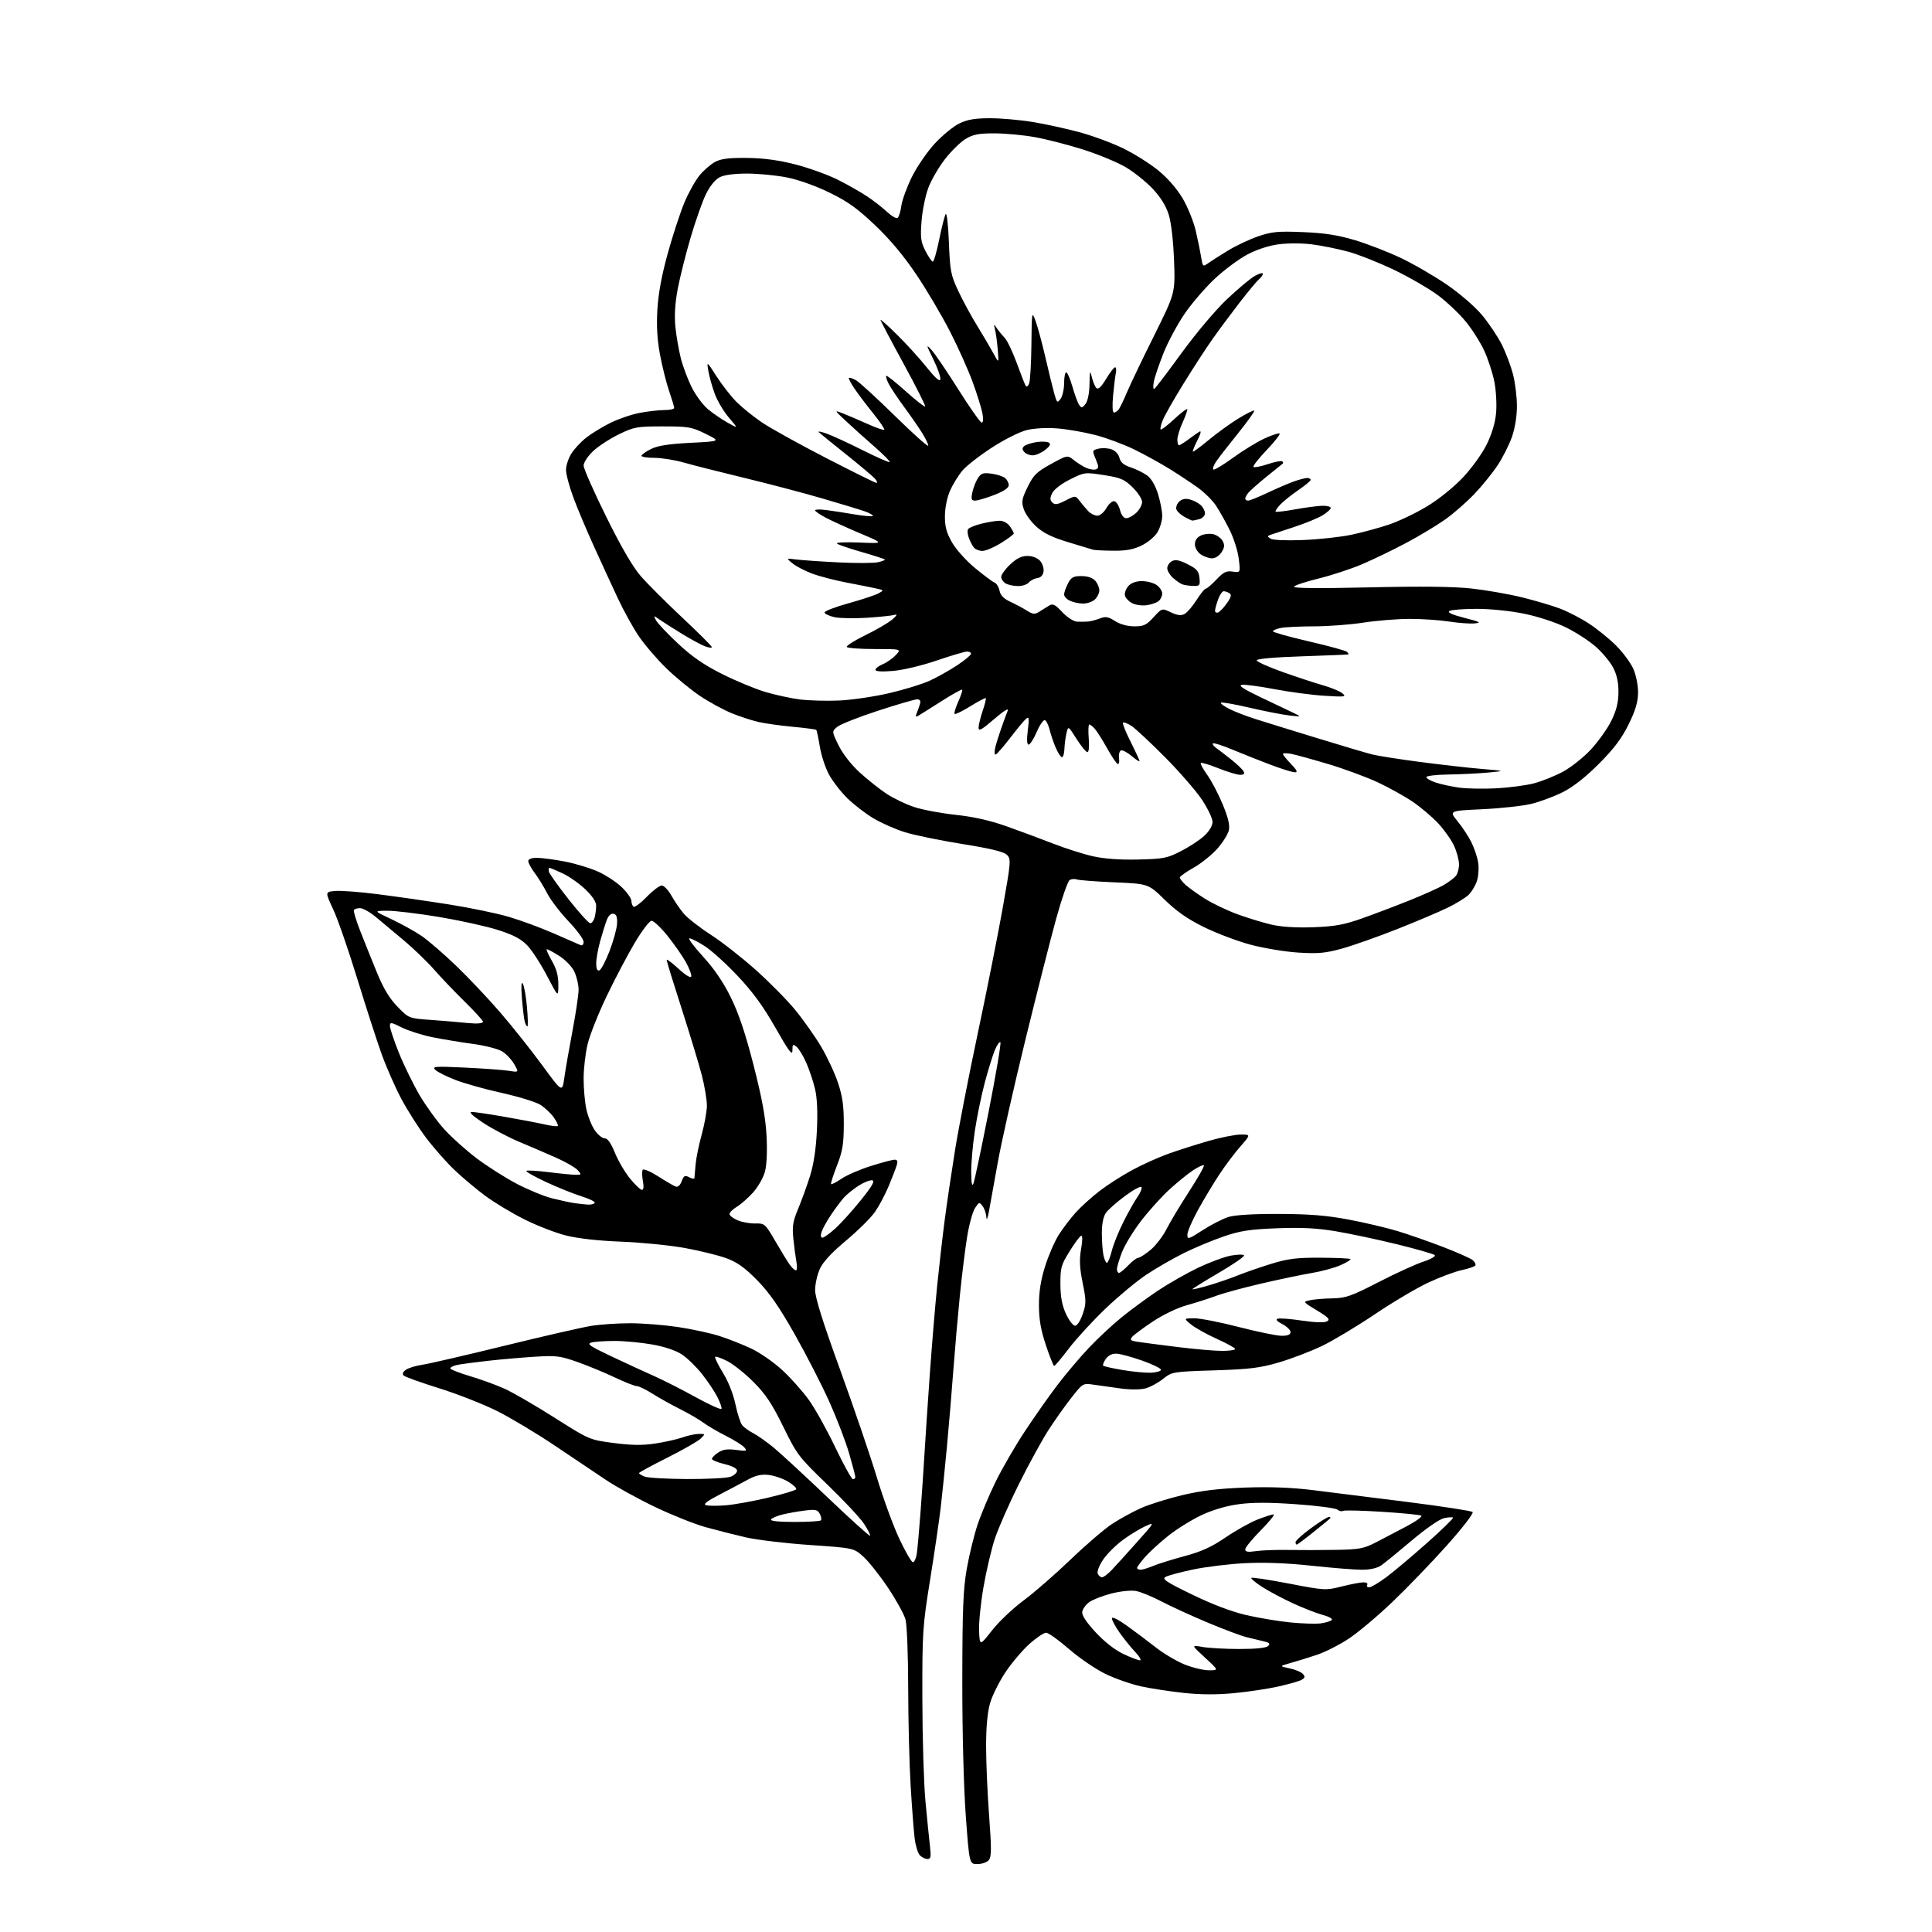 <?xml version="1.0" encoding="UTF-8" standalone="no"?>
<svg 
  version="1.1" 
  xmlns="http://www.w3.org/2000/svg" 
  xmlns:xlink="http://www.w3.org/1999/xlink" 
  xmlns:svg="http://www.w3.org/2000/svg"
  xmlns:rdf="http://www.w3.org/1999/02/22-rdf-syntax-ns#"
  xmlns:cc="http://creativecommons.org/ns#"
  xmlns:dc="http://purl.org/dc/elements/1.1/"
  viewBox="0 0 768 768"
  width="768"
  height="768"
>
<style>svg {background-color: white; }</style>"
<path stroke="none" fill="black" fill-rule="evenodd" d="M388.54,741.00C385.33,741.00 385.33,741.00 383.91,721.75C383.08,710.40 382.51,688.34 382.53,668.00C382.56,639.76 382.88,631.70 384.31,623.60C385.27,618.15 387.20,610.28 388.59,606.10C389.99,601.92 393.21,594.27 395.73,589.10C398.26,583.92 403.47,574.92 407.31,569.10C411.15,563.27 417.00,554.95 420.31,550.60C423.61,546.26 429.20,539.65 432.72,535.91C436.24,532.18 442.13,526.68 445.81,523.69C449.49,520.70 455.98,515.93 460.22,513.09C464.47,510.26 471.67,506.15 476.22,503.97C480.78,501.80 486.65,499.62 489.27,499.13C491.89,498.65 494.25,498.60 494.52,499.03C494.79,499.46 490.28,502.58 484.50,505.95C478.73,509.33 474.00,512.26 474.00,512.47C474.00,512.69 476.81,512.04 480.25,511.04C483.69,510.04 488.98,508.23 492.00,507.01C495.02,505.79 501.10,503.69 505.50,502.34C512.07,500.33 515.54,499.91 524.93,499.96C531.21,499.99 536.57,500.23 536.83,500.50C537.09,500.76 535.33,501.85 532.90,502.92C530.48,503.99 525.35,505.39 521.50,506.03C517.65,506.67 508.65,508.55 501.50,510.21C494.35,511.86 486.18,514.09 483.34,515.15C480.50,516.21 475.28,517.88 471.74,518.86C468.03,519.89 462.32,522.63 458.28,525.31C454.42,527.88 450.72,530.63 450.06,531.43C449.05,532.64 449.41,532.97 452.18,533.39C454.00,533.67 461.12,534.59 468.00,535.45C474.88,536.30 482.86,537.00 485.75,537.00C488.64,537.00 491.00,536.66 491.00,536.25C491.00,535.84 487.74,534.03 483.75,532.24C479.76,530.45 475.15,527.87 473.50,526.53C470.50,524.07 470.50,524.07 474.70,524.04C477.00,524.02 484.98,525.58 492.43,527.50C499.88,529.42 507.55,531.00 509.48,531.00C511.92,531.00 513.00,530.55 513.00,529.53C513.00,528.71 511.54,527.29 509.75,526.36C507.62,525.26 506.99,524.51 507.91,524.20C508.69,523.94 513.04,524.28 517.59,524.96C522.78,525.73 526.46,525.84 527.50,525.26C528.86,524.50 528.14,523.73 523.50,520.92C517.92,517.54 517.88,517.49 520.67,516.87C522.23,516.52 526.24,516.18 529.59,516.12C535.00,516.01 537.08,515.28 548.09,509.62C554.92,506.11 562.90,502.47 565.84,501.51C568.78,500.56 570.80,499.40 570.34,498.94C569.87,498.47 563.16,496.54 555.42,494.64C547.67,492.74 536.72,490.41 531.07,489.46C523.44,488.19 517.42,487.88 507.65,488.26C496.86,488.67 493.07,489.25 486.50,491.49C482.10,492.98 474.96,495.96 470.64,498.10C466.31,500.25 459.61,504.10 455.75,506.67C451.88,509.24 444.57,515.31 439.49,520.16C434.42,525.02 427.86,532.14 424.93,535.99C422.01,539.85 419.36,542.99 419.05,542.98C418.75,542.96 417.26,539.24 415.75,534.70C413.71,528.56 413.00,524.47 413.00,518.77C413.00,513.40 413.74,508.77 415.47,503.30C416.82,499.01 419.26,493.40 420.88,490.84C422.51,488.28 425.54,484.30 427.63,481.99C429.71,479.68 433.99,475.82 437.13,473.40C440.28,470.98 446.15,467.22 450.18,465.06C454.20,462.89 460.65,459.99 464.50,458.62C468.35,457.24 475.49,454.96 480.36,453.56C485.24,452.15 491.02,451.00 493.22,451.00C497.21,451.00 497.21,451.00 493.06,455.75C490.77,458.36 486.96,463.44 484.59,467.04C482.22,470.64 478.42,476.98 476.14,481.13C473.86,485.28 472.00,489.63 472.00,490.81C472.00,492.80 472.44,492.67 478.16,488.97C481.55,486.78 486.17,484.43 488.41,483.74C490.98,482.96 498.43,482.52 508.50,482.56C520.52,482.60 527.36,483.15 536.00,484.78C542.33,485.97 551.10,488.03 555.50,489.36C559.90,490.69 568.07,493.54 573.67,495.70C579.26,497.85 584.54,500.20 585.40,500.92C586.27,501.64 586.75,502.59 586.48,503.03C586.21,503.48 583.77,504.31 581.07,504.89C578.36,505.47 572.41,507.69 567.83,509.82C563.25,511.95 553.69,517.61 546.59,522.39C539.48,527.18 530.03,532.86 525.59,535.00C521.14,537.14 513.45,540.09 508.50,541.55C500.88,543.79 496.92,544.28 482.71,544.74C466.13,545.27 465.88,545.31 462.34,548.13C460.37,549.69 457.26,551.39 455.42,551.89C453.49,552.43 449.44,552.46 445.79,551.98C442.33,551.52 437.47,550.84 434.98,550.47C430.46,549.79 430.46,549.79 425.87,555.65C423.34,558.87 419.24,564.65 416.76,568.50C414.28,572.35 409.03,581.92 405.11,589.77C401.18,597.62 396.83,607.52 395.43,611.77C394.04,616.02 392.00,624.77 390.90,631.20C389.80,637.64 389.03,645.46 389.20,648.59C389.50,654.28 389.50,654.28 394.37,648.08C397.04,644.66 402.67,639.33 406.87,636.23C411.06,633.12 419.45,625.83 425.50,620.01C431.55,614.20 439.00,607.80 442.07,605.79C445.13,603.78 450.30,600.94 453.57,599.49C456.83,598.03 464.23,595.71 470.00,594.34C477.61,592.54 484.49,591.71 495.00,591.33C504.93,590.98 513.44,591.30 522.00,592.36C528.88,593.21 545.75,595.32 559.50,597.06C573.25,598.80 584.90,600.59 585.39,601.05C585.89,601.52 581.41,607.32 575.20,614.28C569.10,621.10 559.36,631.22 553.54,636.77C547.73,642.32 539.94,648.88 536.24,651.34C532.53,653.80 526.80,656.72 523.50,657.82C520.20,658.92 515.48,660.38 513.00,661.07C508.50,662.33 508.50,662.33 512.66,663.20C514.95,663.69 517.34,664.71 517.98,665.47C518.88,666.55 518.73,667.07 517.31,667.81C516.32,668.33 512.20,669.50 508.16,670.41C504.13,671.32 496.25,672.50 490.66,673.04C483.74,673.71 477.31,673.68 470.50,672.95C465.00,672.36 457.35,671.19 453.50,670.34C449.65,669.50 443.35,667.29 439.50,665.44C435.65,663.59 429.12,659.15 425.00,655.57C420.88,651.99 416.76,649.05 415.86,649.03C414.96,649.01 411.93,651.05 409.15,653.56C406.36,656.07 402.08,661.13 399.64,664.81C397.20,668.49 394.48,673.94 393.60,676.93C392.54,680.52 392.00,686.28 391.99,693.93C391.98,700.29 392.51,712.78 393.18,721.67C394.16,734.91 394.15,738.12 393.07,739.42C392.35,740.29 390.31,741.00 388.54,741.00zM368.71,739.00C367.85,739.00 366.49,738.35 365.69,737.55C364.90,736.75 363.95,733.72 363.59,730.80C363.23,727.89 362.51,718.52 362.00,710.00C361.48,701.48 361.04,683.92 361.02,671.00C361.00,657.85 360.53,645.84 359.95,643.74C359.37,641.67 356.24,636.00 352.99,631.14C349.73,626.28 345.34,620.74 343.23,618.83C339.39,615.36 339.39,615.36 321.95,614.16C312.35,613.51 300.90,612.14 296.50,611.13C292.10,610.12 284.90,608.29 280.50,607.07C276.10,605.85 267.04,602.23 260.37,599.04C253.69,595.84 244.92,591.01 240.87,588.29C236.81,585.58 227.65,579.43 220.50,574.62C213.35,569.81 203.08,563.66 197.67,560.94C192.26,558.23 181.91,554.16 174.67,551.89C167.43,549.63 161.05,547.35 160.50,546.82C159.84,546.19 160.11,545.41 161.30,544.54C162.28,543.81 165.21,542.91 167.80,542.53C170.38,542.15 185.10,538.75 200.50,534.97C215.90,531.19 231.43,527.63 235.00,527.06C238.57,526.48 245.55,526.01 250.50,526.01C255.45,526.01 264.00,526.69 269.50,527.51C275.00,528.33 282.43,529.94 286.00,531.09C289.57,532.23 295.31,534.50 298.75,536.13C302.18,537.76 307.73,541.63 311.07,544.73C314.42,547.83 319.16,553.17 321.61,556.60C324.06,560.03 328.77,568.50 332.08,575.42C335.39,582.34 338.52,588.00 339.05,588.00C339.57,588.00 340.00,587.60 340.00,587.11C340.00,586.62 338.90,582.44 337.56,577.82C336.23,573.20 332.71,564.00 329.75,557.39C326.80,550.78 320.58,538.65 315.94,530.45C309.69,519.40 305.82,513.83 301.00,508.92C296.13,503.96 293.08,501.77 288.84,500.20C285.72,499.04 278.30,497.21 272.34,496.12C266.38,495.03 254.94,493.89 246.93,493.58C237.52,493.21 229.68,492.32 224.80,491.08C220.65,490.02 213.26,487.14 208.38,484.68C203.49,482.23 196.57,478.07 193.00,475.43C189.43,472.80 183.87,468.14 180.66,465.08C177.44,462.02 172.35,456.24 169.34,452.24C166.33,448.24 161.90,441.26 159.49,436.73C157.09,432.20 153.58,424.23 151.70,419.00C149.82,413.77 145.45,400.27 142.00,389.00C138.55,377.73 134.26,365.35 132.46,361.50C129.19,354.50 129.19,354.50 133.35,354.17C135.63,353.98 143.35,354.58 150.50,355.50C157.65,356.41 170.25,358.23 178.50,359.53C186.75,360.84 197.36,363.03 202.07,364.40C206.78,365.77 214.88,368.75 220.07,371.02C225.26,373.30 230.06,375.40 230.75,375.69C231.49,376.00 232.00,375.46 231.99,374.36C231.98,373.34 229.28,369.67 225.98,366.20C222.68,362.74 218.90,357.79 217.57,355.20C216.24,352.62 214.00,348.95 212.58,347.06C211.16,345.16 210.00,343.02 210.00,342.31C210.00,341.49 211.27,341.00 213.41,341.00C215.29,341.00 220.28,341.66 224.51,342.47C228.73,343.28 234.73,345.10 237.84,346.52C240.95,347.94 245.19,350.75 247.25,352.76C249.31,354.76 251.00,357.19 251.00,358.14C251.00,359.10 251.40,360.13 251.89,360.43C252.37,360.73 254.73,358.96 257.12,356.49C259.51,354.02 262.18,352.00 263.05,352.00C263.92,352.00 265.64,353.80 266.88,356.00C268.11,358.20 270.33,361.43 271.80,363.17C273.27,364.92 278.08,368.68 282.49,371.53C286.89,374.37 294.91,380.63 300.29,385.44C305.68,390.24 312.75,397.39 316.00,401.33C319.25,405.27 323.91,411.87 326.37,415.99C328.82,420.12 331.87,426.65 333.14,430.50C334.93,435.90 335.45,439.68 335.42,447.00C335.39,454.90 334.93,457.66 332.68,463.40C331.19,467.20 330.15,470.49 330.37,470.70C330.59,470.92 332.46,469.95 334.52,468.55C336.59,467.15 341.84,464.87 346.19,463.50C350.54,462.12 354.79,461.00 355.62,461.00C356.73,461.00 356.95,461.60 356.45,463.25C356.07,464.49 354.64,468.19 353.27,471.48C351.90,474.76 349.47,479.37 347.86,481.70C346.25,484.04 341.07,489.18 336.35,493.12C330.59,497.93 327.16,501.64 325.91,504.39C324.88,506.65 324.03,510.43 324.02,512.79C324.01,515.75 327.06,525.50 333.94,544.43C339.40,559.47 345.96,578.69 348.52,587.14C351.07,595.59 355.12,606.66 357.52,611.75C359.91,616.84 362.33,621.00 362.89,621.00C363.45,621.00 364.14,619.54 364.42,617.75C364.70,615.96 365.38,608.42 365.93,601.00C366.49,593.58 367.19,583.23 367.49,578.00C367.80,572.77 368.73,558.83 369.56,547.00C370.40,535.17 371.74,518.98 372.55,511.00C373.36,503.02 374.70,491.32 375.53,485.00C376.35,478.68 378.18,466.30 379.59,457.50C381.00,448.70 385.07,427.78 388.63,411.01C392.19,394.25 396.66,371.76 398.57,361.05C401.87,342.46 401.95,341.50 400.26,339.82C399.01,338.57 393.87,337.32 382.50,335.50C373.70,334.09 363.42,331.98 359.67,330.80C355.91,329.63 350.28,327.14 347.17,325.27C344.05,323.41 339.40,319.83 336.84,317.32C334.28,314.81 331.00,310.57 329.54,307.90C328.09,305.22 326.44,300.23 325.89,296.79C325.34,293.36 324.70,290.37 324.47,290.14C324.25,289.92 320.10,289.37 315.25,288.92C310.40,288.47 304.28,287.62 301.65,287.03C299.02,286.44 294.18,284.87 290.91,283.54C287.63,282.21 281.92,279.09 278.22,276.62C274.53,274.14 268.48,269.17 264.79,265.57C261.10,261.97 256.21,256.26 253.92,252.88C251.63,249.51 247.84,242.64 245.50,237.62C243.15,232.61 238.89,223.32 236.01,217.00C233.14,210.68 229.48,201.98 227.89,197.68C226.30,193.38 225.00,188.48 225.00,186.80C225.00,185.11 225.93,182.24 227.06,180.41C228.19,178.57 230.84,175.71 232.95,174.04C235.05,172.37 239.41,169.70 242.64,168.10C245.86,166.50 251.17,164.70 254.43,164.10C257.70,163.49 262.08,163.00 264.18,163.00C266.28,163.00 268.00,162.62 268.00,162.16C268.00,161.69 267.10,158.71 266.01,155.52C264.91,152.33 263.28,145.85 262.39,141.11C261.24,135.05 260.93,129.68 261.32,123.00C261.70,116.60 263.06,109.30 265.48,100.60C267.45,93.51 270.40,84.50 272.03,80.58C273.66,76.67 276.39,71.77 278.09,69.71C279.79,67.65 282.60,65.22 284.34,64.31C286.69,63.09 289.95,62.69 297.00,62.78C303.53,62.85 309.52,63.66 316.18,65.37C321.51,66.73 329.09,69.47 333.04,71.45C336.99,73.43 342.31,76.46 344.86,78.17C347.41,79.89 350.92,82.63 352.66,84.26C354.40,85.89 356.26,86.96 356.78,86.64C357.30,86.31 357.98,84.17 358.29,81.87C358.60,79.57 360.49,74.38 362.48,70.34C364.48,66.30 368.58,60.32 371.60,57.06C374.62,53.80 379.01,50.20 381.36,49.07C384.58,47.51 387.58,47.00 393.57,47.00C397.93,47.01 405.55,47.67 410.50,48.49C415.45,49.30 423.77,51.12 429.00,52.53C434.23,53.93 442.10,56.84 446.50,58.98C450.90,61.13 457.20,65.10 460.50,67.80C464.20,70.83 467.91,75.10 470.16,78.93C472.17,82.35 474.51,88.16 475.35,91.83C476.20,95.50 477.16,100.22 477.50,102.33C478.10,106.06 478.18,106.12 480.31,104.59C481.51,103.73 485.13,101.43 488.33,99.49C491.54,97.55 496.94,95.03 500.33,93.88C505.62,92.09 508.15,91.86 518.00,92.27C526.51,92.62 531.84,93.45 538.50,95.44C543.45,96.91 551.64,100.08 556.71,102.48C561.78,104.87 570.04,109.66 575.09,113.11C580.40,116.76 586.31,121.87 589.16,125.28C591.85,128.52 595.36,133.76 596.96,136.92C598.55,140.08 600.56,145.39 601.43,148.72C602.29,152.06 603.00,157.77 603.00,161.42C603.00,165.48 602.23,170.25 601.00,173.74C599.90,176.86 597.35,181.91 595.33,184.96C593.31,188.01 589.15,193.14 586.08,196.37C583.01,199.59 577.80,204.15 574.50,206.49C571.20,208.83 564.23,213.03 559.00,215.81C553.77,218.59 545.90,222.40 541.50,224.27C537.10,226.15 529.33,228.70 524.24,229.95C519.14,231.21 514.70,232.67 514.37,233.21C513.97,233.86 524.28,233.95 544.13,233.49C564.97,233.01 577.79,233.15 585.00,233.95C590.77,234.59 599.77,236.16 605.00,237.45C610.23,238.74 617.04,240.75 620.15,241.93C623.25,243.10 628.43,245.79 631.65,247.89C634.87,249.99 639.71,253.92 642.41,256.61C645.11,259.30 648.19,263.46 649.26,265.86C650.37,268.38 651.17,272.37 651.15,275.30C651.12,279.09 650.17,282.31 647.40,287.94C644.64,293.56 641.61,297.59 635.59,303.62C630.28,308.95 625.36,312.81 621.26,314.88C617.83,316.60 612.20,318.70 608.76,319.54C605.32,320.38 596.54,321.34 589.25,321.68C576.00,322.30 576.00,322.30 579.36,326.40C581.20,328.65 583.67,332.37 584.83,334.66C585.99,336.95 587.23,340.61 587.58,342.81C587.94,345.00 587.71,348.35 587.08,350.25C586.46,352.15 584.94,354.64 583.72,355.78C582.50,356.93 578.80,359.19 575.50,360.81C572.20,362.43 563.13,366.27 555.35,369.35C547.56,372.43 537.66,375.92 533.35,377.11C526.80,378.91 523.92,379.16 516.00,378.66C510.77,378.33 502.23,376.90 497.00,375.50C491.77,374.09 483.45,370.94 478.50,368.49C472.08,365.32 467.63,362.21 463.00,357.68C456.50,351.32 456.50,351.32 443.00,350.74C435.57,350.42 428.82,349.90 428.00,349.59C427.18,349.28 425.90,349.40 425.18,349.86C424.45,350.33 422.06,357.19 419.87,365.10C417.68,373.02 412.15,394.80 407.57,413.50C402.99,432.20 398.08,454.02 396.65,462.00C395.22,469.98 393.64,478.75 393.13,481.50C392.63,484.25 392.17,485.35 392.11,483.94C392.05,482.53 391.39,480.54 390.64,479.52C389.33,477.73 389.20,477.77 387.57,480.25C386.64,481.67 385.23,486.81 384.45,491.66C383.66,496.51 382.36,507.01 381.56,514.99C380.76,522.97 379.60,536.25 378.98,544.50C378.37,552.75 377.22,566.45 376.43,574.95C375.64,583.44 374.51,594.47 373.93,599.45C373.34,604.43 371.45,617.27 369.73,628.00C366.74,646.59 366.60,648.80 366.65,675.50C366.68,690.90 367.23,709.12 367.88,716.00C368.52,722.88 369.32,730.86 369.66,733.75C370.17,738.11 370.01,739.00 368.71,739.00zM480.50,663.97C484.50,663.98 484.50,663.98 479.00,658.93C473.50,653.88 473.50,653.88 478.00,654.69C480.48,655.13 487.09,655.50 492.70,655.50C499.28,655.50 503.33,655.08 504.10,654.31C505.02,653.38 504.64,652.96 502.39,652.46C500.80,652.09 497.70,651.35 495.50,650.80C493.30,650.25 486.32,647.63 480.00,644.98C473.68,642.32 465.47,638.57 461.77,636.63C458.07,634.69 453.51,632.81 451.64,632.46C449.66,632.09 445.58,632.49 441.87,633.43C438.37,634.32 434.38,635.87 433.00,636.87C431.62,637.88 430.36,639.62 430.20,640.73C429.99,642.08 431.81,644.84 435.52,648.85C439.01,652.61 443.18,655.89 446.51,657.46C449.46,658.86 452.44,660.00 453.13,660.00C453.83,660.00 453.01,658.54 451.32,656.75C449.63,654.96 446.84,651.52 445.13,649.10C443.41,646.68 442.00,644.09 442.00,643.34C442.00,642.53 444.36,643.68 447.95,646.24C451.22,648.58 456.38,652.46 459.42,654.85C462.46,657.24 467.55,660.27 470.72,661.58C473.90,662.88 478.30,663.96 480.50,663.97zM525.00,645.32C526.92,645.06 528.89,644.46 529.38,643.99C529.87,643.52 528.32,642.63 525.88,641.98C523.47,641.33 518.14,639.26 514.03,637.37C509.92,635.48 504.39,632.54 501.74,630.84C499.09,629.13 497.15,627.51 497.44,627.23C497.72,626.95 504.45,627.97 512.40,629.50C526.58,632.23 526.98,632.25 533.38,630.64C536.97,629.74 540.86,629.00 542.01,629.00C543.17,629.00 543.84,629.45 543.50,630.00C543.16,630.55 543.50,631.00 544.26,631.00C545.02,631.00 548.08,629.18 551.07,626.96C554.06,624.73 561.35,618.60 567.28,613.33C573.22,608.05 577.86,603.53 577.61,603.27C577.35,603.02 575.73,603.12 574.00,603.50C572.20,603.90 566.73,607.68 561.18,612.38C555.86,616.88 550.39,621.34 549.03,622.28C547.47,623.36 544.64,624.00 541.41,624.00C538.58,624.00 529.56,623.28 521.38,622.40C511.57,621.34 502.58,621.00 495.00,621.38C488.68,621.70 479.37,622.83 474.33,623.89C469.29,624.95 464.34,626.27 463.33,626.84C461.80,627.69 463.52,628.84 473.99,633.91C482.03,637.81 489.67,640.70 495.49,642.04C500.44,643.18 508.32,644.49 513.00,644.95C517.67,645.41 523.08,645.57 525.00,645.32zM438.05,627.00C438.66,627.00 440.36,625.74 441.83,624.20C443.30,622.66 447.80,617.70 451.84,613.17C459.05,605.10 459.12,604.98 455.34,606.67C453.23,607.62 449.24,610.05 446.49,612.05C443.73,614.06 440.19,617.56 438.62,619.83C437.04,622.11 436.03,624.63 436.35,625.47C436.67,626.31 437.44,627.00 438.05,627.00zM453.38,624.00C454.14,624.00 456.40,623.31 458.42,622.47C460.43,621.63 466.06,619.88 470.92,618.57C477.55,616.80 481.61,614.95 487.13,611.19C491.18,608.43 496.88,605.23 499.79,604.08C502.69,602.94 505.61,602.00 506.26,602.00C506.91,602.00 504.64,604.82 501.22,608.28C497.80,611.73 495.00,615.16 495.00,615.89C495.00,616.89 496.06,617.07 499.25,616.60C501.59,616.25 507.32,616.04 512.00,616.13C516.67,616.21 525.23,616.20 531.00,616.10C540.36,615.93 542.10,615.61 547.00,613.09C550.02,611.54 555.53,608.65 559.24,606.68C562.94,604.71 565.53,602.83 564.99,602.49C564.45,602.16 557.43,601.47 549.38,600.96C541.34,600.45 534.34,600.29 533.83,600.60C533.33,600.92 532.33,600.69 531.61,600.09C530.89,599.50 523.50,598.53 515.18,597.95C504.44,597.19 497.80,597.20 492.28,597.96C487.34,598.64 481.94,600.25 477.49,602.35C473.63,604.18 467.78,607.82 464.49,610.44C461.19,613.05 457.04,616.84 455.26,618.85C453.49,620.86 452.02,622.84 452.01,623.25C452.01,623.66 452.62,624.00 453.38,624.00zM515.46,614.00C515.21,614.00 515.00,613.55 515.00,613.00C515.00,612.45 517.75,609.97 521.11,607.50C524.47,605.02 527.71,603.00 528.31,603.00C528.99,603.00 529.04,603.32 528.45,603.86C527.93,604.33 524.89,606.81 521.71,609.36C518.53,611.91 515.71,614.00 515.46,614.00zM345.86,610.48C346.10,610.24 345.03,608.12 343.49,605.77C341.95,603.42 335.37,596.38 328.87,590.12C317.52,579.19 316.82,578.28 311.35,567.12C306.87,557.99 304.34,554.19 299.55,549.39C296.20,546.03 291.51,542.28 289.13,541.07C286.75,539.85 284.58,539.09 284.30,539.37C284.02,539.64 285.41,542.49 287.37,545.68C289.52,549.18 291.51,554.19 292.35,558.25C293.12,561.96 294.34,565.71 295.06,566.57C295.77,567.43 297.74,568.85 299.43,569.72C301.12,570.59 304.74,573.15 307.49,575.40C310.23,577.66 319.89,586.57 328.95,595.21C338.01,603.85 345.62,610.72 345.86,610.48zM315.77,605.00C321.22,605.00 325.95,604.72 326.30,604.37C326.65,604.02 326.46,602.86 325.89,601.79C324.98,600.09 324.17,599.92 319.67,600.50C316.83,600.86 312.83,601.59 310.79,602.11C308.75,602.63 306.81,603.49 306.48,604.03C306.11,604.63 309.62,605.00 315.77,605.00zM288.50,598.39C291.80,598.12 299.33,596.76 305.24,595.37C311.15,593.97 316.22,592.46 316.49,592.01C316.77,591.56 315.31,590.19 313.25,588.96C311.19,587.73 307.70,586.54 305.50,586.30C302.65,585.99 300.35,586.50 297.50,588.07C295.30,589.27 290.21,591.96 286.19,594.05C280.93,596.77 279.38,597.98 280.69,598.35C281.68,598.63 285.20,598.65 288.50,598.39zM273.18,587.94C281.26,587.97 289.02,587.56 290.43,587.02C291.85,586.49 293.00,585.41 293.00,584.62C293.00,583.74 291.10,582.74 288.00,582.00C285.25,581.34 283.00,580.41 283.00,579.92C283.00,579.44 284.14,578.30 285.53,577.39C287.40,576.16 289.23,575.90 292.65,576.37C296.76,576.93 297.10,576.83 295.93,575.42C295.21,574.55 291.89,572.46 288.56,570.78C285.23,569.10 281.15,566.71 279.50,565.47C277.85,564.23 273.71,561.83 270.31,560.13C266.90,558.42 261.98,555.67 259.36,554.02C256.75,552.36 253.95,551.00 253.14,551.00C252.33,551.00 248.43,549.46 244.46,547.58C240.49,545.69 233.81,542.93 229.61,541.44C222.71,538.99 221.07,538.79 212.73,539.31C207.66,539.62 199.22,540.36 194.00,540.94C188.78,541.52 183.26,542.26 181.75,542.58C180.24,542.90 179.00,543.51 179.00,543.93C179.00,544.36 182.49,545.74 186.75,547.01C191.01,548.27 197.20,550.52 200.50,552.01C203.80,553.49 212.76,558.67 220.41,563.53C234.31,572.34 234.32,572.35 243.91,573.61C250.97,574.54 255.32,574.60 260.42,573.83C264.22,573.26 269.11,572.17 271.29,571.40C273.47,570.63 276.42,570.00 277.85,570.00C280.43,570.00 280.43,570.01 278.47,571.91C277.39,572.96 271.44,576.35 265.25,579.46C259.06,582.56 254.00,585.32 254.00,585.58C254.00,585.85 255.01,586.47 256.25,586.97C257.49,587.47 265.11,587.90 273.18,587.94zM286.81,560.02C286.98,559.54 286.22,557.40 285.13,555.26C284.04,553.11 281.30,549.03 279.05,546.18C276.79,543.33 273.21,539.84 271.08,538.43C268.67,536.84 264.24,535.34 259.35,534.47C255.03,533.70 248.35,533.06 244.50,533.05C240.65,533.04 236.43,533.31 235.12,533.66C233.13,534.20 234.41,535.09 243.12,539.21C248.83,541.91 256.43,545.42 260.00,546.99C263.57,548.57 271.00,552.34 276.50,555.38C282.00,558.41 286.64,560.50 286.81,560.02zM457.50,545.67C459.70,545.57 461.50,545.05 461.50,544.50C461.50,543.95 458.12,542.31 454.00,540.85C449.88,539.40 445.29,538.16 443.81,538.10C442.09,538.04 440.56,538.79 439.58,540.19C438.74,541.39 438.27,542.61 438.55,542.89C438.83,543.16 442.31,543.94 446.28,544.61C450.25,545.28 455.30,545.76 457.50,545.67zM427.35,527.00C428.19,527.00 429.48,525.05 430.38,522.40C431.81,518.21 431.81,517.08 430.37,509.94C429.16,503.96 429.02,500.76 429.75,496.51C430.36,492.97 430.36,491.05 429.75,491.25C429.23,491.42 427.16,494.21 425.15,497.45C421.83,502.79 421.50,503.97 421.53,510.41C421.55,515.51 422.16,518.83 423.72,522.25C424.91,524.86 426.55,527.00 427.35,527.00zM444.81,506.00C445.26,506.00 446.92,504.65 448.50,503.00C450.08,501.35 451.86,500.00 452.46,500.00C453.06,500.00 455.24,498.60 457.31,496.90C459.38,495.19 462.24,491.48 463.68,488.65C465.11,485.82 469.17,479.06 472.69,473.63C476.21,468.20 478.86,463.52 478.57,463.23C478.28,462.94 476.34,463.83 474.26,465.21C472.17,466.59 467.93,470.04 464.83,472.87C461.73,475.70 456.65,481.34 453.54,485.40C450.43,489.46 447.02,495.08 445.95,497.90C444.88,500.72 444.00,503.69 444.00,504.51C444.00,505.33 444.37,506.00 444.81,506.00zM316.36,504.97C316.84,504.99 316.95,503.54 316.61,501.75C316.28,499.96 315.72,495.80 315.38,492.50C314.86,487.46 315.17,485.54 317.28,480.50C318.66,477.20 320.78,471.35 321.99,467.50C323.45,462.87 324.37,456.74 324.73,449.39C325.08,442.06 324.83,436.45 323.99,432.89C323.29,429.93 321.73,425.25 320.52,422.50C319.31,419.75 317.58,416.88 316.66,416.13C315.18,414.90 315.00,415.06 315.00,417.59C315.00,419.81 313.55,417.87 308.29,408.62C303.46,400.11 299.28,394.36 293.30,388.02C288.75,383.18 282.84,377.82 280.17,376.11C277.51,374.40 274.76,373.00 274.08,373.00C273.39,373.00 275.82,376.26 279.46,380.25C283.93,385.13 287.55,390.45 290.53,396.52C293.67,402.90 296.33,410.82 299.58,423.52C302.93,436.63 304.32,444.21 304.71,451.50C305.04,457.71 304.79,463.13 304.06,465.81C303.42,468.18 301.28,471.90 299.31,474.08C297.33,476.27 294.43,478.81 292.86,479.74C291.29,480.67 290.00,481.95 290.00,482.59C290.00,483.23 291.46,484.36 293.25,485.10C295.04,485.85 298.20,486.41 300.28,486.35C303.94,486.26 304.19,486.48 308.20,493.38C310.47,497.29 313.05,501.50 313.92,502.72C314.79,503.94 315.89,504.95 316.36,504.97zM440.01,502.00C440.42,502.00 441.30,499.86 441.95,497.25C442.60,494.64 444.74,489.35 446.69,485.50C448.64,481.65 451.12,477.26 452.20,475.74C453.28,474.21 454.00,472.49 453.80,471.90C453.61,471.32 450.70,472.86 447.34,475.33C443.99,477.80 440.51,480.86 439.62,482.13C438.59,483.60 438.00,486.51 438.00,490.10C438.00,493.21 438.28,497.16 438.62,498.88C438.97,500.59 439.59,502.00 440.01,502.00zM326.93,492.00C327.52,492.00 329.82,490.35 332.04,488.34C334.27,486.33 338.84,481.27 342.20,477.09C346.70,471.50 347.89,469.42 346.73,469.19C345.86,469.02 343.43,469.98 341.32,471.32C339.22,472.66 336.56,474.83 335.40,476.13C334.25,477.43 331.94,480.52 330.29,483.00C328.63,485.48 326.96,488.51 326.57,489.75C326.14,491.12 326.28,492.00 326.93,492.00zM233.69,478.85C234.90,478.93 236.11,478.63 236.40,478.17C236.68,477.71 234.34,476.54 231.20,475.57C228.07,474.59 221.72,472.04 217.09,469.89C212.47,467.74 208.93,465.74 209.22,465.44C209.52,465.15 213.51,465.38 218.10,465.95C222.69,466.53 227.54,467.00 228.88,467.00C231.19,467.00 231.23,466.91 229.62,465.13C228.69,464.10 224.91,461.92 221.21,460.27C217.52,458.63 210.90,455.78 206.50,453.94C202.10,452.10 195.58,448.66 192.01,446.30C187.83,443.53 186.23,442.00 187.51,442.01C188.60,442.01 194.45,442.87 200.50,443.93C206.55,444.98 213.70,446.34 216.38,446.95C219.07,447.57 221.48,447.85 221.74,447.59C222.00,447.33 221.26,445.77 220.09,444.13C218.92,442.49 216.50,440.24 214.71,439.13C212.92,438.02 206.07,435.92 199.48,434.46C192.89,433.00 184.57,430.67 181.00,429.28C177.43,427.89 173.82,426.08 173.00,425.26C171.67,423.92 172.98,423.82 184.89,424.39C192.26,424.74 200.09,425.31 202.29,425.66C206.29,426.30 206.29,426.30 204.40,423.01C203.35,421.20 201.21,418.92 199.63,417.95C198.05,416.97 192.87,415.64 188.13,414.99C183.38,414.35 176.12,413.15 172.00,412.33C167.88,411.50 162.36,409.76 159.75,408.46C155.44,406.30 155.00,406.25 155.00,407.85C155.00,408.82 156.62,413.64 158.59,418.56C160.57,423.48 164.28,431.06 166.84,435.42C169.41,439.78 173.90,445.96 176.83,449.15C179.77,452.34 185.51,457.47 189.60,460.54C193.69,463.62 200.74,468.10 205.27,470.50C209.80,472.89 216.20,475.53 219.50,476.36C222.80,477.19 226.85,478.06 228.50,478.29C230.15,478.51 232.49,478.77 233.69,478.85zM255.18,473.00C255.83,473.00 255.98,471.68 255.56,469.48C255.20,467.55 255.17,465.54 255.49,465.02C255.81,464.50 258.53,465.65 261.54,467.57C264.55,469.49 267.67,471.32 268.49,471.63C269.46,472.01 270.32,471.30 270.98,469.56C271.84,467.30 272.27,467.08 273.99,467.99C275.10,468.59 276.02,468.72 276.05,468.29C276.07,467.85 276.28,465.42 276.51,462.89C276.73,460.35 277.84,454.96 278.96,450.91C280.08,446.86 281.00,441.69 281.00,439.43C281.00,437.17 280.11,431.85 279.03,427.60C277.94,423.36 274.34,411.46 271.03,401.16C267.71,390.86 265.00,382.06 265.00,381.59C265.00,381.13 267.11,382.69 269.69,385.06C272.43,387.59 274.54,388.89 274.77,388.19C274.99,387.53 274.01,384.92 272.60,382.39C271.18,379.86 267.88,375.14 265.26,371.90C262.64,368.66 259.82,366.01 259.00,366.02C258.18,366.02 255.13,370.04 252.23,374.94C249.33,379.84 244.31,389.40 241.07,396.17C237.83,402.95 234.46,411.45 233.59,415.06C232.71,418.67 232.00,424.84 232.00,428.76C232.00,432.69 232.48,438.16 233.08,440.91C233.67,443.67 235.15,447.41 236.37,449.21C237.59,451.02 239.38,452.50 240.35,452.51C241.55,452.51 242.85,454.34 244.45,458.28C245.74,461.45 248.45,466.06 250.46,468.52C252.48,470.98 254.60,473.00 255.18,473.00zM386.95,470.50C387.40,469.40 390.13,456.46 393.03,441.74C395.93,427.02 398.02,414.69 397.67,414.33C397.31,413.98 396.33,415.37 395.47,417.41C394.62,419.46 392.82,425.27 391.47,430.33C390.12,435.38 388.35,444.02 387.52,449.51C386.69,455.00 386.04,462.43 386.07,466.00C386.12,470.36 386.40,471.84 386.95,470.50zM224.33,428.41C224.79,425.16 226.25,416.76 227.58,409.74C228.91,402.73 230.00,395.37 230.00,393.39C230.00,391.42 229.24,388.21 228.32,386.27C227.35,384.21 224.75,381.53 222.14,379.88C219.67,378.31 217.49,377.18 217.30,377.37C217.11,377.56 218.08,379.69 219.46,382.11C221.24,385.21 221.97,387.97 221.95,391.50C221.93,396.50 221.93,396.50 217.41,387.85C214.93,383.09 211.38,377.64 209.54,375.75C207.07,373.20 204.00,371.60 197.85,369.65C193.26,368.19 182.75,365.88 174.50,364.50C166.25,363.13 157.03,362.02 154.00,362.04C148.50,362.07 148.50,362.07 155.69,365.44C159.64,367.30 165.04,370.30 167.69,372.12C170.33,373.94 176.49,379.27 181.38,383.96C186.26,388.66 194.14,397.00 198.88,402.50C203.63,408.00 211.11,417.41 215.51,423.41C223.50,434.33 223.50,434.33 224.33,428.41zM209.65,408.00C209.37,408.00 208.90,407.21 208.62,406.25C208.33,405.29 207.83,401.12 207.49,397.00C207.10,392.17 207.22,390.03 207.82,391.00C208.34,391.82 209.08,395.99 209.47,400.25C209.85,404.51 209.94,408.00 209.65,408.00zM188.75,406.85C190.54,406.93 192.00,406.62 192.00,406.15C192.00,405.69 188.74,402.10 184.75,398.19C180.76,394.27 175.26,388.51 172.52,385.38C169.78,382.25 164.38,377.05 160.52,373.81C156.66,370.58 151.62,366.37 149.33,364.47C147.04,362.56 144.25,361.00 143.14,361.00C142.03,361.00 140.92,361.34 140.68,361.75C140.43,362.16 141.55,365.88 143.17,370.00C144.78,374.12 147.76,381.55 149.79,386.50C152.41,392.90 154.78,396.84 157.99,400.15C162.50,404.81 162.50,404.81 171.50,405.45C176.45,405.81 181.62,406.23 183.00,406.40C184.38,406.56 186.96,406.77 188.75,406.85zM238.25,385.75C238.94,385.52 240.75,382.08 242.29,378.09C243.82,374.11 245.17,369.21 245.29,367.21C245.44,364.56 245.06,363.49 243.89,363.24C242.88,363.03 241.88,363.95 241.21,365.70C240.62,367.24 239.43,371.04 238.57,374.15C237.70,377.26 237.00,381.24 237.00,382.99C237.00,385.09 237.43,386.03 238.25,385.75zM522.00,368.59C530.45,368.29 534.16,367.63 541.00,365.23C545.67,363.58 554.23,360.35 560.00,358.04C565.77,355.73 572.08,352.90 574.00,351.76C575.92,350.62 578.06,349.00 578.75,348.16C579.44,347.31 579.99,345.24 579.98,343.56C579.97,341.88 579.10,338.61 578.05,336.31C577.01,334.01 574.21,330.01 571.83,327.43C569.45,324.85 564.86,320.94 561.62,318.74C558.38,316.54 552.08,313.04 547.62,310.96C543.15,308.88 534.33,305.62 528.00,303.73C521.67,301.84 515.04,300.01 513.25,299.67C511.46,299.33 510.00,299.35 510.00,299.73C510.00,300.10 511.44,301.89 513.20,303.70C515.59,306.17 515.97,307.00 514.72,307.00C513.81,307.00 509.56,305.69 505.28,304.08C501.00,302.47 494.17,299.76 490.10,298.06C486.03,296.36 482.46,295.21 482.16,295.50C481.86,295.80 482.49,296.66 483.56,297.42C484.63,298.17 487.30,300.23 489.50,301.98C491.70,303.73 493.86,305.81 494.30,306.58C494.88,307.61 494.52,308.00 492.97,308.00C491.80,308.00 487.92,306.83 484.35,305.40C480.78,303.98 477.63,303.03 477.36,303.31C477.08,303.59 478.20,305.68 479.85,307.96C481.50,310.24 484.27,315.49 485.99,319.63C488.20,324.93 488.94,328.00 488.50,330.01C488.15,331.58 486.10,334.88 483.93,337.34C481.77,339.80 477.52,343.21 474.50,344.91C471.47,346.62 469.00,348.38 469.00,348.83C469.00,349.28 470.01,350.58 471.25,351.72C472.49,352.85 475.98,355.34 479.00,357.26C482.02,359.17 487.88,361.96 492.00,363.46C496.12,364.96 502.20,366.81 505.50,367.57C509.33,368.46 515.29,368.83 522.00,368.59zM234.63,367.00C235.26,367.00 236.04,365.99 236.37,364.75C236.70,363.51 236.98,361.41 236.99,360.08C237.00,358.52 235.47,356.19 232.69,353.53C230.32,351.26 226.28,348.41 223.70,347.20C221.13,345.99 218.76,345.00 218.44,345.00C218.12,345.00 218.00,345.66 218.18,346.46C218.35,347.27 221.88,352.22 226.00,357.46C230.12,362.70 234.01,367.00 234.63,367.00zM452.50,341.67C462.58,341.43 464.01,341.14 469.55,338.29C472.88,336.57 477.05,333.83 478.80,332.18C480.74,330.37 482.00,328.22 482.00,326.71C482.00,325.35 480.10,321.36 477.77,317.86C475.44,314.36 468.81,306.73 463.02,300.91C457.23,295.08 451.25,289.51 449.72,288.52C448.19,287.54 446.70,286.97 446.40,287.26C446.11,287.56 447.48,290.98 449.44,294.87C451.40,298.77 453.00,302.23 453.00,302.56C453.00,302.90 451.59,301.99 449.87,300.55C448.15,299.10 446.24,298.09 445.62,298.30C445.01,298.50 444.65,299.92 444.84,301.45C445.04,303.10 444.77,303.98 444.18,303.61C443.64,303.28 441.75,300.41 439.98,297.25C438.21,294.09 436.07,290.71 435.23,289.75C434.38,288.79 433.39,288.00 433.01,288.00C432.64,288.00 432.54,290.48 432.79,293.50C433.06,296.72 432.84,299.00 432.27,299.00C431.74,299.00 429.80,296.64 427.96,293.75C424.63,288.50 424.63,288.50 423.93,291.50C423.55,293.15 423.18,295.96 423.12,297.75C423.05,299.54 422.62,301.00 422.15,301.00C421.69,301.00 420.57,299.31 419.68,297.25C418.79,295.19 417.69,291.96 417.24,290.07C416.78,288.18 415.93,286.48 415.34,286.28C414.76,286.09 413.30,288.19 412.11,290.96C410.92,293.73 409.47,296.00 408.90,296.00C408.21,296.00 408.10,294.04 408.57,290.26C409.18,285.40 409.08,284.70 407.90,285.70C407.13,286.35 404.25,289.82 401.50,293.41C398.75,296.99 396.15,299.94 395.73,299.96C395.31,299.98 395.25,298.76 395.61,297.25C395.96,295.74 397.04,292.25 398.01,289.50C398.98,286.75 400.13,283.60 400.58,282.50C401.07,281.28 398.98,282.58 395.19,285.85C390.27,290.10 389.00,290.80 389.00,289.28C389.00,288.22 389.73,285.23 390.61,282.62C391.50,280.02 392.06,277.73 391.86,277.53C391.66,277.33 388.90,278.77 385.74,280.74C382.57,282.70 379.75,284.08 379.47,283.80C379.19,283.53 379.85,281.33 380.92,278.92C382.00,276.52 382.70,274.37 382.48,274.15C382.26,273.93 378.58,275.98 374.29,278.71C370.01,281.43 365.86,284.04 365.08,284.49C363.97,285.14 363.83,284.91 364.44,283.41C364.87,282.36 365.45,280.71 365.73,279.75C366.07,278.58 365.68,278.00 364.55,278.00C363.63,278.00 356.64,280.04 349.01,282.53C341.38,285.02 334.13,287.89 332.89,288.89C330.63,290.72 330.63,290.72 333.36,296.30C335.01,299.68 338.34,303.94 341.79,307.10C344.93,309.96 349.75,313.79 352.50,315.59C355.25,317.40 360.20,319.76 363.50,320.84C366.80,321.92 374.22,323.31 379.98,323.92C387.03,324.68 393.57,326.15 399.98,328.42C405.22,330.27 413.59,333.39 418.59,335.33C423.60,337.28 430.80,339.57 434.59,340.41C439.08,341.40 445.35,341.85 452.50,341.67zM594.78,313.37C599.88,313.10 606.60,312.21 609.70,311.41C612.80,310.60 617.98,308.53 621.21,306.81C624.46,305.07 629.48,301.09 632.45,297.89C635.39,294.70 639.05,289.56 640.56,286.46C642.56,282.38 643.33,279.26 643.36,275.16C643.38,271.25 642.73,268.22 641.24,265.37C640.05,263.10 636.96,259.37 634.36,257.09C631.77,254.80 626.46,251.36 622.57,249.44C618.51,247.43 611.45,245.11 606.00,243.99C600.46,242.84 592.54,242.03 587.00,242.03C581.77,242.03 576.89,242.41 576.15,242.88C575.25,243.46 577.22,244.35 582.15,245.62C588.39,247.21 589.00,247.54 586.19,247.81C584.37,247.99 579.78,247.66 576.00,247.07C572.21,246.48 565.15,246.01 560.31,246.02C555.46,246.03 547.23,246.69 542.00,247.50C536.77,248.31 527.94,248.97 522.38,248.98C516.81,248.99 510.84,249.28 509.12,249.62C507.41,249.97 506.00,250.57 506.00,250.95C506.00,251.34 512.41,253.14 520.25,254.95C528.09,256.76 534.93,258.64 535.45,259.12C535.97,259.60 536.20,260.07 535.95,260.15C535.70,260.23 527.40,260.56 517.50,260.90C506.51,261.26 499.52,261.89 499.56,262.50C499.59,263.05 504.31,265.16 510.06,267.20C515.80,269.23 523.02,271.61 526.09,272.47C529.17,273.34 532.55,274.75 533.59,275.59C535.34,277.01 534.72,277.09 526.50,276.58C521.55,276.28 512.62,275.09 506.66,273.96C500.70,272.82 494.85,272.04 493.66,272.23C492.13,272.48 494.26,273.89 501.00,277.10C506.23,279.59 512.08,282.38 514.00,283.30C517.50,284.98 517.50,284.98 512.50,284.40C509.75,284.09 502.63,282.70 496.69,281.31C490.74,279.93 485.63,279.03 485.34,279.33C485.05,279.62 486.54,280.73 488.65,281.80C490.77,282.87 495.43,284.68 499.00,285.81C502.57,286.95 513.60,290.36 523.50,293.39C533.40,296.42 543.30,299.36 545.50,299.91C547.70,300.47 556.25,301.81 564.50,302.89C572.75,303.97 583.77,305.22 589.00,305.66C598.50,306.46 598.50,306.46 591.50,307.11C587.65,307.46 580.56,307.81 575.75,307.88C570.94,307.94 567.00,308.42 567.00,308.92C567.00,309.43 568.68,310.40 570.74,311.08C572.80,311.76 576.96,312.66 579.99,313.09C583.02,313.51 589.68,313.64 594.78,313.37zM333.50,278.47C338.45,278.26 347.38,276.95 353.34,275.57C359.30,274.19 366.61,271.95 369.58,270.59C372.55,269.23 377.46,266.47 380.49,264.46C383.52,262.45 386.00,260.40 386.00,259.90C386.00,259.41 385.28,259.00 384.41,259.00C383.53,259.00 378.12,260.60 372.39,262.56C366.48,264.58 358.96,266.37 354.99,266.70C350.51,267.08 348.00,266.92 348.00,266.27C348.00,265.70 349.31,264.70 350.90,264.04C352.50,263.38 354.83,261.75 356.08,260.42C358.35,258.00 358.35,258.00 347.73,258.00C341.89,258.00 336.89,257.63 336.61,257.18C336.33,256.72 339.66,254.62 344.01,252.49C348.36,250.37 353.18,247.56 354.71,246.24C356.48,244.71 356.85,244.04 355.71,244.40C354.73,244.71 349.78,245.24 344.71,245.57C339.65,245.90 333.80,245.79 331.72,245.33C329.63,244.88 327.86,244.05 327.77,243.50C327.68,242.95 331.92,241.30 337.21,239.84C342.49,238.37 347.87,236.60 349.16,235.89C351.48,234.62 351.48,234.61 348.00,233.86C346.07,233.44 340.74,232.38 336.15,231.50C331.56,230.62 325.49,229.02 322.65,227.94C319.82,226.86 316.38,225.06 315.00,223.93C312.50,221.89 312.50,221.89 316.50,222.40C318.70,222.68 326.20,223.20 333.17,223.55C340.14,223.90 347.26,223.88 348.99,223.50C350.73,223.12 351.95,222.62 351.72,222.39C351.49,222.16 347.30,220.81 342.40,219.40C337.51,217.99 333.13,216.49 332.69,216.06C332.24,215.62 336.29,215.45 341.69,215.67C351.50,216.07 351.50,216.07 342.00,212.05C336.77,209.84 330.59,207.02 328.25,205.79C325.91,204.55 324.00,203.24 324.00,202.87C324.00,202.49 325.91,202.43 328.25,202.73C330.59,203.02 335.76,203.81 339.75,204.49C343.74,205.16 347.00,205.42 347.00,205.06C347.00,204.70 345.54,203.89 343.75,203.26C341.96,202.63 334.43,200.34 327.00,198.17C319.57,196.00 305.62,192.32 296.00,190.00C286.38,187.68 275.53,184.93 271.89,183.89C268.26,182.85 262.97,182.00 260.14,182.00C257.31,182.00 255.00,181.63 255.00,181.19C255.00,180.74 256.69,179.53 258.75,178.51C261.48,177.15 265.77,176.48 274.50,176.03C286.50,175.42 286.50,175.42 280.50,172.46C274.95,169.72 273.67,169.50 263.50,169.50C253.20,169.50 252.09,169.70 246.00,172.65C242.43,174.39 237.81,177.40 235.75,179.35C233.65,181.34 232.00,183.86 232.00,185.07C232.00,186.27 236.03,195.41 240.96,205.37C246.93,217.44 251.52,225.34 254.70,229.00C257.33,232.03 264.76,239.45 271.21,245.50C277.66,251.55 282.95,256.83 282.97,257.23C282.98,257.62 281.76,257.49 280.25,256.92C278.74,256.35 274.57,254.10 271.00,251.90C267.43,249.71 263.42,247.16 262.09,246.23C259.75,244.59 259.72,244.60 260.81,246.64C261.43,247.79 265.36,251.94 269.56,255.87C275.14,261.08 279.87,264.33 287.11,267.96C292.57,270.69 300.26,273.89 304.22,275.06C308.17,276.24 314.35,277.58 317.95,278.04C321.55,278.49 328.55,278.69 333.50,278.47zM450.87,248.98C454.62,249.00 455.70,248.49 458.56,245.36C461.90,241.72 461.90,241.72 465.44,243.40C468.04,244.64 469.48,244.81 470.88,244.06C471.93,243.50 474.07,241.01 475.64,238.52C477.22,236.04 478.87,234.00 479.32,234.00C479.77,234.00 481.67,232.37 483.55,230.38C486.36,227.40 487.49,226.85 490.03,227.22C493.10,227.67 493.10,227.67 492.42,222.08C492.05,219.01 490.40,213.83 488.76,210.57C487.13,207.31 484.69,202.98 483.35,200.96C482.02,198.94 478.81,195.76 476.23,193.89C473.64,192.03 468.59,188.68 465.00,186.45C461.40,184.22 455.10,180.74 450.98,178.72C446.87,176.69 439.90,174.10 435.50,172.95C431.10,171.81 424.30,170.62 420.39,170.31C416.19,169.97 411.22,170.23 408.25,170.94C405.39,171.63 399.39,174.62 394.36,177.88C389.49,181.03 384.19,185.16 382.59,187.05C380.99,188.95 378.78,192.53 377.68,195.00C376.51,197.63 375.66,201.78 375.62,205.00C375.57,209.25 376.20,211.63 378.37,215.50C379.98,218.34 383.93,222.77 387.54,225.76C391.03,228.65 394.53,231.27 395.33,231.57C396.12,231.88 397.03,233.34 397.33,234.81C397.72,236.69 399.04,238.03 401.70,239.25C403.79,240.22 406.73,241.79 408.24,242.75C410.51,244.20 411.32,244.28 412.99,243.25C414.09,242.56 415.85,241.47 416.90,240.82C418.53,239.81 419.29,240.16 422.27,243.32C424.23,245.40 426.77,247.05 428.12,247.12C429.43,247.18 431.40,247.16 432.50,247.07C433.60,246.98 435.73,246.43 437.23,245.84C439.48,244.96 440.53,245.14 443.23,246.87C445.25,248.17 448.17,248.97 450.87,248.98zM484.25,243.44C484.94,243.17 486.50,241.52 487.73,239.77C489.39,237.39 489.65,236.39 488.73,235.81C488.05,235.38 487.03,235.02 486.45,235.02C485.87,235.01 484.86,236.49 484.20,238.32C483.54,240.15 483.00,242.16 483.00,242.79C483.00,243.42 483.56,243.71 484.25,243.44zM455.84,240.58C454.00,240.85 451.38,240.48 450.01,239.76C448.64,239.04 447.36,237.64 447.17,236.65C446.98,235.66 447.61,233.98 448.57,232.93C449.68,231.70 451.63,231.00 453.93,231.00C455.92,231.00 458.56,231.70 459.78,232.56C461.00,233.41 462.00,234.93 462.00,235.93C462.00,236.94 461.37,238.28 460.59,238.93C459.81,239.57 457.68,240.32 455.84,240.58zM430.42,239.93C428.81,239.90 426.49,239.38 425.25,238.78C424.01,238.18 423.00,237.07 423.00,236.30C423.00,235.53 423.69,233.57 424.53,231.95C425.81,229.46 426.65,229.00 429.87,229.00C432.30,229.00 434.29,229.67 435.35,230.83C436.26,231.83 437.00,233.56 437.00,234.67C437.00,235.78 436.18,237.43 435.17,238.35C434.17,239.26 432.03,239.97 430.42,239.93zM404.63,232.97C402.91,232.95 400.71,232.48 399.75,231.92C398.79,231.36 398.00,230.19 398.00,229.32C398.00,228.45 399.61,226.22 401.57,224.37C404.13,221.96 406.07,221.00 408.42,221.00C410.37,221.00 412.39,221.77 413.43,222.92C414.38,223.97 415.01,225.88 414.83,227.17C414.62,228.67 413.72,229.61 412.32,229.81C411.13,229.98 409.61,230.77 408.95,231.56C408.29,232.35 406.35,232.99 404.63,232.97zM474.31,232.92C472.77,232.88 470.82,232.60 470.00,232.29C469.18,231.99 467.49,230.82 466.25,229.70C465.01,228.57 464.00,226.85 464.00,225.86C464.00,224.88 464.84,223.62 465.86,223.07C467.26,222.33 468.83,222.63 472.11,224.29C475.77,226.13 476.55,227.04 476.81,229.75C477.10,232.74 476.90,232.99 474.31,232.92zM481.73,221.95C480.50,221.92 478.49,221.19 477.25,220.33C475.98,219.44 475.00,217.71 475.00,216.36C475.00,214.79 475.84,213.57 477.43,212.85C478.76,212.24 481.00,212.03 482.40,212.38C483.80,212.74 485.44,213.95 486.04,215.08C486.89,216.67 486.78,217.68 485.55,219.57C484.62,220.98 483.02,221.98 481.73,221.95zM390.56,219.00C389.28,219.00 387.77,218.42 387.18,217.72C386.59,217.01 385.68,215.29 385.15,213.88C384.61,212.48 384.47,210.88 384.84,210.33C385.20,209.78 387.61,208.80 390.19,208.16C392.77,207.52 396.01,207.00 397.39,207.00C398.84,207.00 400.54,207.93 401.44,209.22C402.30,210.44 403.00,211.73 403.00,212.07C403.00,212.42 400.72,214.12 397.93,215.85C395.15,217.58 391.83,219.00 390.56,219.00zM442.43,218.92C438.62,218.88 435.05,218.70 434.50,218.52C433.95,218.34 429.54,217.01 424.70,215.55C418.32,213.63 414.83,211.94 412.01,209.39C409.86,207.45 407.60,204.32 406.98,202.44C405.98,199.42 406.17,198.35 408.52,193.54C410.85,188.80 412.06,187.60 417.76,184.47C424.33,180.86 424.33,180.86 426.92,182.94C428.34,184.08 430.59,185.48 431.92,186.05C433.25,186.62 434.95,186.85 435.70,186.56C436.82,186.13 436.80,185.45 435.58,182.53C434.13,179.07 434.15,179.00 436.69,178.36C438.12,178.00 440.44,178.12 441.85,178.62C443.36,179.15 444.65,180.54 445.00,182.01C445.42,183.79 446.68,184.86 449.40,185.76C451.50,186.45 454.43,187.88 455.90,188.93C457.62,190.15 459.20,192.79 460.29,196.26C461.23,199.24 462.00,203.21 462.00,205.09C461.99,206.96 461.14,209.90 460.09,211.61C459.05,213.33 456.21,215.69 453.78,216.86C450.50,218.45 447.59,218.98 442.43,218.92zM518.00,214.67C524.33,214.42 533.01,213.47 537.31,212.55C541.61,211.64 548.31,209.82 552.20,208.50C556.10,207.18 562.87,203.94 567.25,201.30C571.88,198.51 577.84,193.72 581.49,189.85C585.02,186.11 589.18,180.35 590.97,176.71C593.04,172.51 594.37,168.07 594.72,164.14C595.02,160.79 594.72,155.24 594.04,151.80C593.36,148.35 591.57,142.82 590.06,139.52C588.55,136.21 585.23,130.96 582.69,127.86C580.15,124.76 575.24,120.10 571.79,117.50C568.33,114.90 560.55,110.37 554.50,107.44C548.45,104.52 540.11,101.19 535.97,100.06C531.83,98.93 525.31,97.61 521.47,97.13C517.50,96.63 511.76,96.63 508.14,97.13C504.28,97.66 499.43,99.25 495.82,101.18C492.54,102.92 486.82,107.17 483.10,110.61C479.38,114.06 473.96,120.31 471.06,124.50C468.16,128.70 464.33,135.81 462.53,140.31C460.74,144.82 458.99,149.98 458.65,151.80C458.31,153.61 458.41,154.87 458.87,154.58C459.33,154.30 464.21,147.86 469.73,140.28C475.40,132.48 483.19,123.25 487.68,119.00C492.04,114.88 497.04,110.69 498.80,109.69C500.56,108.70 502.00,108.31 502.00,108.82C502.00,109.33 501.31,110.33 500.46,111.03C499.62,111.73 496.11,115.95 492.67,120.40C489.23,124.86 484.35,131.43 481.84,135.00C479.32,138.57 474.22,146.44 470.49,152.47C466.76,158.51 463.08,164.97 462.30,166.83C461.52,168.69 461.10,170.44 461.38,170.71C461.65,170.98 464.15,169.07 466.93,166.46C469.72,163.86 472.00,162.19 472.00,162.75C472.00,163.32 471.11,165.74 470.02,168.14C468.93,170.54 468.03,173.51 468.02,174.75C468.01,175.99 468.30,177.00 468.66,177.00C469.02,177.00 470.70,175.96 472.41,174.68C474.11,173.40 476.10,172.01 476.82,171.57C477.63,171.10 477.30,172.45 476.00,174.99C474.83,177.30 474.01,179.34 474.19,179.52C474.37,179.70 477.21,177.61 480.51,174.87C483.80,172.14 489.11,168.30 492.31,166.34C495.50,164.38 498.32,162.99 498.58,163.24C498.83,163.50 495.85,167.66 491.95,172.49C488.05,177.32 484.16,182.35 483.30,183.67C482.43,184.99 481.99,186.33 482.31,186.65C482.64,186.97 486.15,184.87 490.11,181.99C494.08,179.10 499.76,175.63 502.73,174.27C505.70,172.91 508.38,172.04 508.68,172.35C508.99,172.65 506.64,175.63 503.46,178.96C500.28,182.29 497.95,185.28 498.28,185.61C498.60,185.94 501.18,185.44 504.00,184.50C506.82,183.56 509.40,183.07 509.73,183.40C510.06,183.73 510.15,184.13 509.92,184.28C509.69,184.44 506.80,186.77 503.50,189.46C500.20,192.15 496.94,195.03 496.25,195.87C495.56,196.70 495.00,197.75 495.00,198.19C495.00,198.64 495.52,199.00 496.15,199.00C496.79,199.00 500.27,197.59 503.90,195.87C507.53,194.16 512.24,192.13 514.38,191.37C516.51,190.62 518.87,190.00 519.63,190.00C520.38,190.00 521.00,190.34 521.00,190.75C521.00,191.16 518.78,193.01 516.07,194.85C513.37,196.70 510.14,199.29 508.91,200.60C507.67,201.92 506.85,203.17 507.08,203.40C507.31,203.62 510.88,203.20 515.00,202.45C519.12,201.71 523.96,201.08 525.75,201.05C527.54,201.02 529.00,201.41 529.00,201.92C529.00,202.42 527.54,203.74 525.75,204.84C523.96,205.95 518.90,208.03 514.50,209.47C510.10,210.92 505.84,212.33 505.03,212.60C503.73,213.05 503.73,213.23 505.03,214.11C505.90,214.71 511.16,214.93 518.00,214.67zM474.00,206.95C473.73,206.93 472.32,206.28 470.87,205.49C469.42,204.70 467.98,203.38 467.66,202.56C467.34,201.73 467.81,200.34 468.69,199.46C469.77,198.38 471.14,198.07 472.89,198.51C474.33,198.86 476.29,199.87 477.25,200.73C478.21,201.60 479.00,203.09 479.00,204.04C479.00,204.99 477.99,206.04 476.75,206.37C475.51,206.70 474.27,206.96 474.00,206.95zM447.71,206.00C448.63,206.00 450.41,205.02 451.69,203.83C452.96,202.63 454.00,200.70 454.00,199.53C454.00,198.36 452.30,195.75 450.23,193.73C446.94,190.51 445.50,189.90 438.82,188.86C431.27,187.68 431.09,187.71 425.34,190.58C421.95,192.28 418.99,194.55 418.28,196.00C417.32,197.97 417.33,198.76 418.32,199.75C419.32,200.75 420.36,200.60 423.54,198.97C427.50,196.94 427.50,196.94 429.24,199.22C430.20,200.47 431.74,202.29 432.66,203.25C433.59,204.21 435.19,205.00 436.22,205.00C437.26,205.00 438.85,203.66 439.80,201.99C440.73,200.33 442.15,199.09 442.94,199.24C443.73,199.38 444.75,200.96 445.22,202.75C445.74,204.77 446.68,206.00 447.71,206.00zM387.63,199.00C386.14,199.00 385.95,198.46 386.52,195.75C386.89,193.96 387.87,191.43 388.70,190.13C389.98,188.11 390.78,187.84 394.14,188.29C396.31,188.58 398.74,189.37 399.54,190.03C400.34,190.70 401.00,191.98 401.00,192.88C401.00,193.94 398.98,195.29 395.21,196.76C392.03,197.99 388.62,199.00 387.63,199.00zM348.37,191.96C348.85,191.98 348.65,191.29 347.93,190.42C347.21,189.55 342.09,185.22 336.56,180.80C331.03,176.38 326.05,172.35 325.51,171.84C324.96,171.33 326.32,171.55 328.52,172.33C330.73,173.11 337.18,176.08 342.87,178.93C348.56,181.79 353.41,183.92 353.66,183.67C353.91,183.43 351.09,180.59 347.39,177.36C343.69,174.14 338.61,169.57 336.08,167.20C331.50,162.91 331.50,162.91 335.41,164.47C337.57,165.33 341.96,167.22 345.18,168.66C348.41,170.11 351.25,171.08 351.51,170.83C351.76,170.57 349.82,167.69 347.19,164.43C344.56,161.17 341.21,156.73 339.73,154.56C338.26,152.39 337.23,150.44 337.44,150.23C337.65,150.01 338.88,150.40 340.16,151.08C341.45,151.76 348.46,158.18 355.75,165.33C363.04,172.49 369.00,177.81 369.00,177.15C369.00,176.50 367.84,174.12 366.42,171.88C365.01,169.64 361.81,165.03 359.32,161.65C356.83,158.27 354.13,154.22 353.32,152.66C352.51,151.09 352.04,149.62 352.28,149.39C352.51,149.15 355.99,151.90 360.00,155.50C364.01,159.10 367.50,161.83 367.76,161.58C368.01,161.32 364.12,153.61 359.11,144.43C354.10,135.25 350.00,127.47 350.00,127.15C350.00,126.82 352.96,129.47 356.58,133.03C360.19,136.59 365.48,142.40 368.32,145.95C371.78,150.27 373.59,151.87 373.80,150.79C373.97,149.90 372.72,146.32 371.01,142.83C368.10,136.89 368.06,136.67 370.37,139.21C371.73,140.70 376.53,147.79 381.05,154.96C385.57,162.13 389.71,168.00 390.24,168.00C390.83,168.00 390.95,166.53 390.54,164.35C390.16,162.34 388.45,156.83 386.74,152.11C385.03,147.38 380.99,138.34 377.76,132.01C374.53,125.68 368.50,115.46 364.37,109.30C359.35,101.81 353.90,95.28 347.92,89.59C340.85,82.86 337.04,80.13 329.74,76.57C324.28,73.90 317.35,71.43 312.79,70.53C308.55,69.69 301.44,69.00 296.99,69.00C291.80,69.00 287.87,69.53 286.03,70.48C284.27,71.40 282.17,74.00 280.60,77.23C279.19,80.13 276.45,87.90 274.51,94.50C272.57,101.10 270.27,110.30 269.39,114.94C268.33,120.61 268.03,125.53 268.48,129.94C268.84,133.55 269.82,139.16 270.64,142.42C271.47,145.68 273.44,150.92 275.03,154.07C276.62,157.21 279.52,161.11 281.48,162.72C283.43,164.33 286.93,166.72 289.26,168.03C293.50,170.41 293.50,170.41 289.76,166.03C287.70,163.63 285.17,159.37 284.14,156.58C283.11,153.79 281.96,149.70 281.59,147.50C280.91,143.50 280.91,143.50 284.89,149.68C287.07,153.08 290.64,157.64 292.81,159.81C294.99,161.99 299.51,165.63 302.86,167.91C306.21,170.18 317.63,176.52 328.23,181.98C338.83,187.45 347.89,191.94 348.37,191.96zM410.49,181.00C409.25,181.00 407.73,180.38 407.11,179.63C406.26,178.60 406.29,178.02 407.24,177.27C407.93,176.72 410.11,176.03 412.09,175.73C414.06,175.43 416.23,175.53 416.92,175.95C417.82,176.51 417.41,177.32 415.45,178.86C413.95,180.04 411.72,181.00 410.49,181.00zM442.80,164.00C443.32,164.00 444.18,163.44 444.71,162.75C445.23,162.06 446.70,159.03 447.96,156.00C449.23,152.98 454.07,142.86 458.73,133.50C467.18,116.50 467.18,116.50 466.70,103.50C466.40,95.61 465.57,88.45 464.58,85.29C463.50,81.86 461.34,78.37 458.22,75.05C455.63,72.29 450.80,68.42 447.50,66.47C444.20,64.52 436.55,61.35 430.50,59.43C424.45,57.51 415.73,55.27 411.12,54.47C406.51,53.66 399.31,53.00 395.12,53.01C388.99,53.01 386.78,53.45 383.80,55.26C381.77,56.49 378.08,60.11 375.61,63.30C373.13,66.50 370.16,71.63 369.01,74.71C367.86,77.79 366.65,83.74 366.33,87.93C365.82,94.50 366.04,96.15 367.89,99.78C369.07,102.10 370.39,104.00 370.81,104.00C371.23,104.00 372.37,100.04 373.35,95.21C374.33,90.37 375.49,85.83 375.92,85.12C376.36,84.41 376.94,89.43 377.20,96.28C377.64,107.67 377.95,109.31 380.90,115.61C382.67,119.40 386.06,125.65 388.44,129.50C390.82,133.35 393.73,138.30 394.92,140.50C397.07,144.50 397.07,144.50 396.62,139.00C396.37,135.97 395.89,132.38 395.54,131.00C394.96,128.69 395.02,128.65 396.21,130.41C396.92,131.46 398.34,133.20 399.36,134.27C400.38,135.34 402.55,139.86 404.17,144.30C405.79,148.75 407.39,152.83 407.73,153.38C408.07,153.92 408.69,153.50 409.10,152.43C409.52,151.37 409.92,144.43 410.00,137.00C410.14,123.85 410.18,123.60 411.63,127.50C412.45,129.70 414.21,136.22 415.55,142.00C416.89,147.78 418.48,154.28 419.09,156.47C420.14,160.18 420.30,160.31 421.61,158.53C422.37,157.48 423.00,154.68 423.00,152.31C423.00,149.94 423.38,148.00 423.84,148.00C424.30,148.00 425.41,150.59 426.32,153.75C427.22,156.91 428.43,160.18 429.00,161.00C429.90,162.30 430.23,162.24 431.52,160.56C432.42,159.38 433.04,156.23 433.10,152.56C433.19,147.32 433.31,146.95 434.00,149.84C434.43,151.68 435.26,153.66 435.83,154.23C436.56,154.96 437.73,153.87 439.68,150.64C441.22,148.09 442.83,146.00 443.26,146.00C443.69,146.00 443.83,147.01 443.57,148.25C443.31,149.49 442.82,153.54 442.47,157.25C442.09,161.32 442.22,164.00 442.80,164.00z" />

</svg>